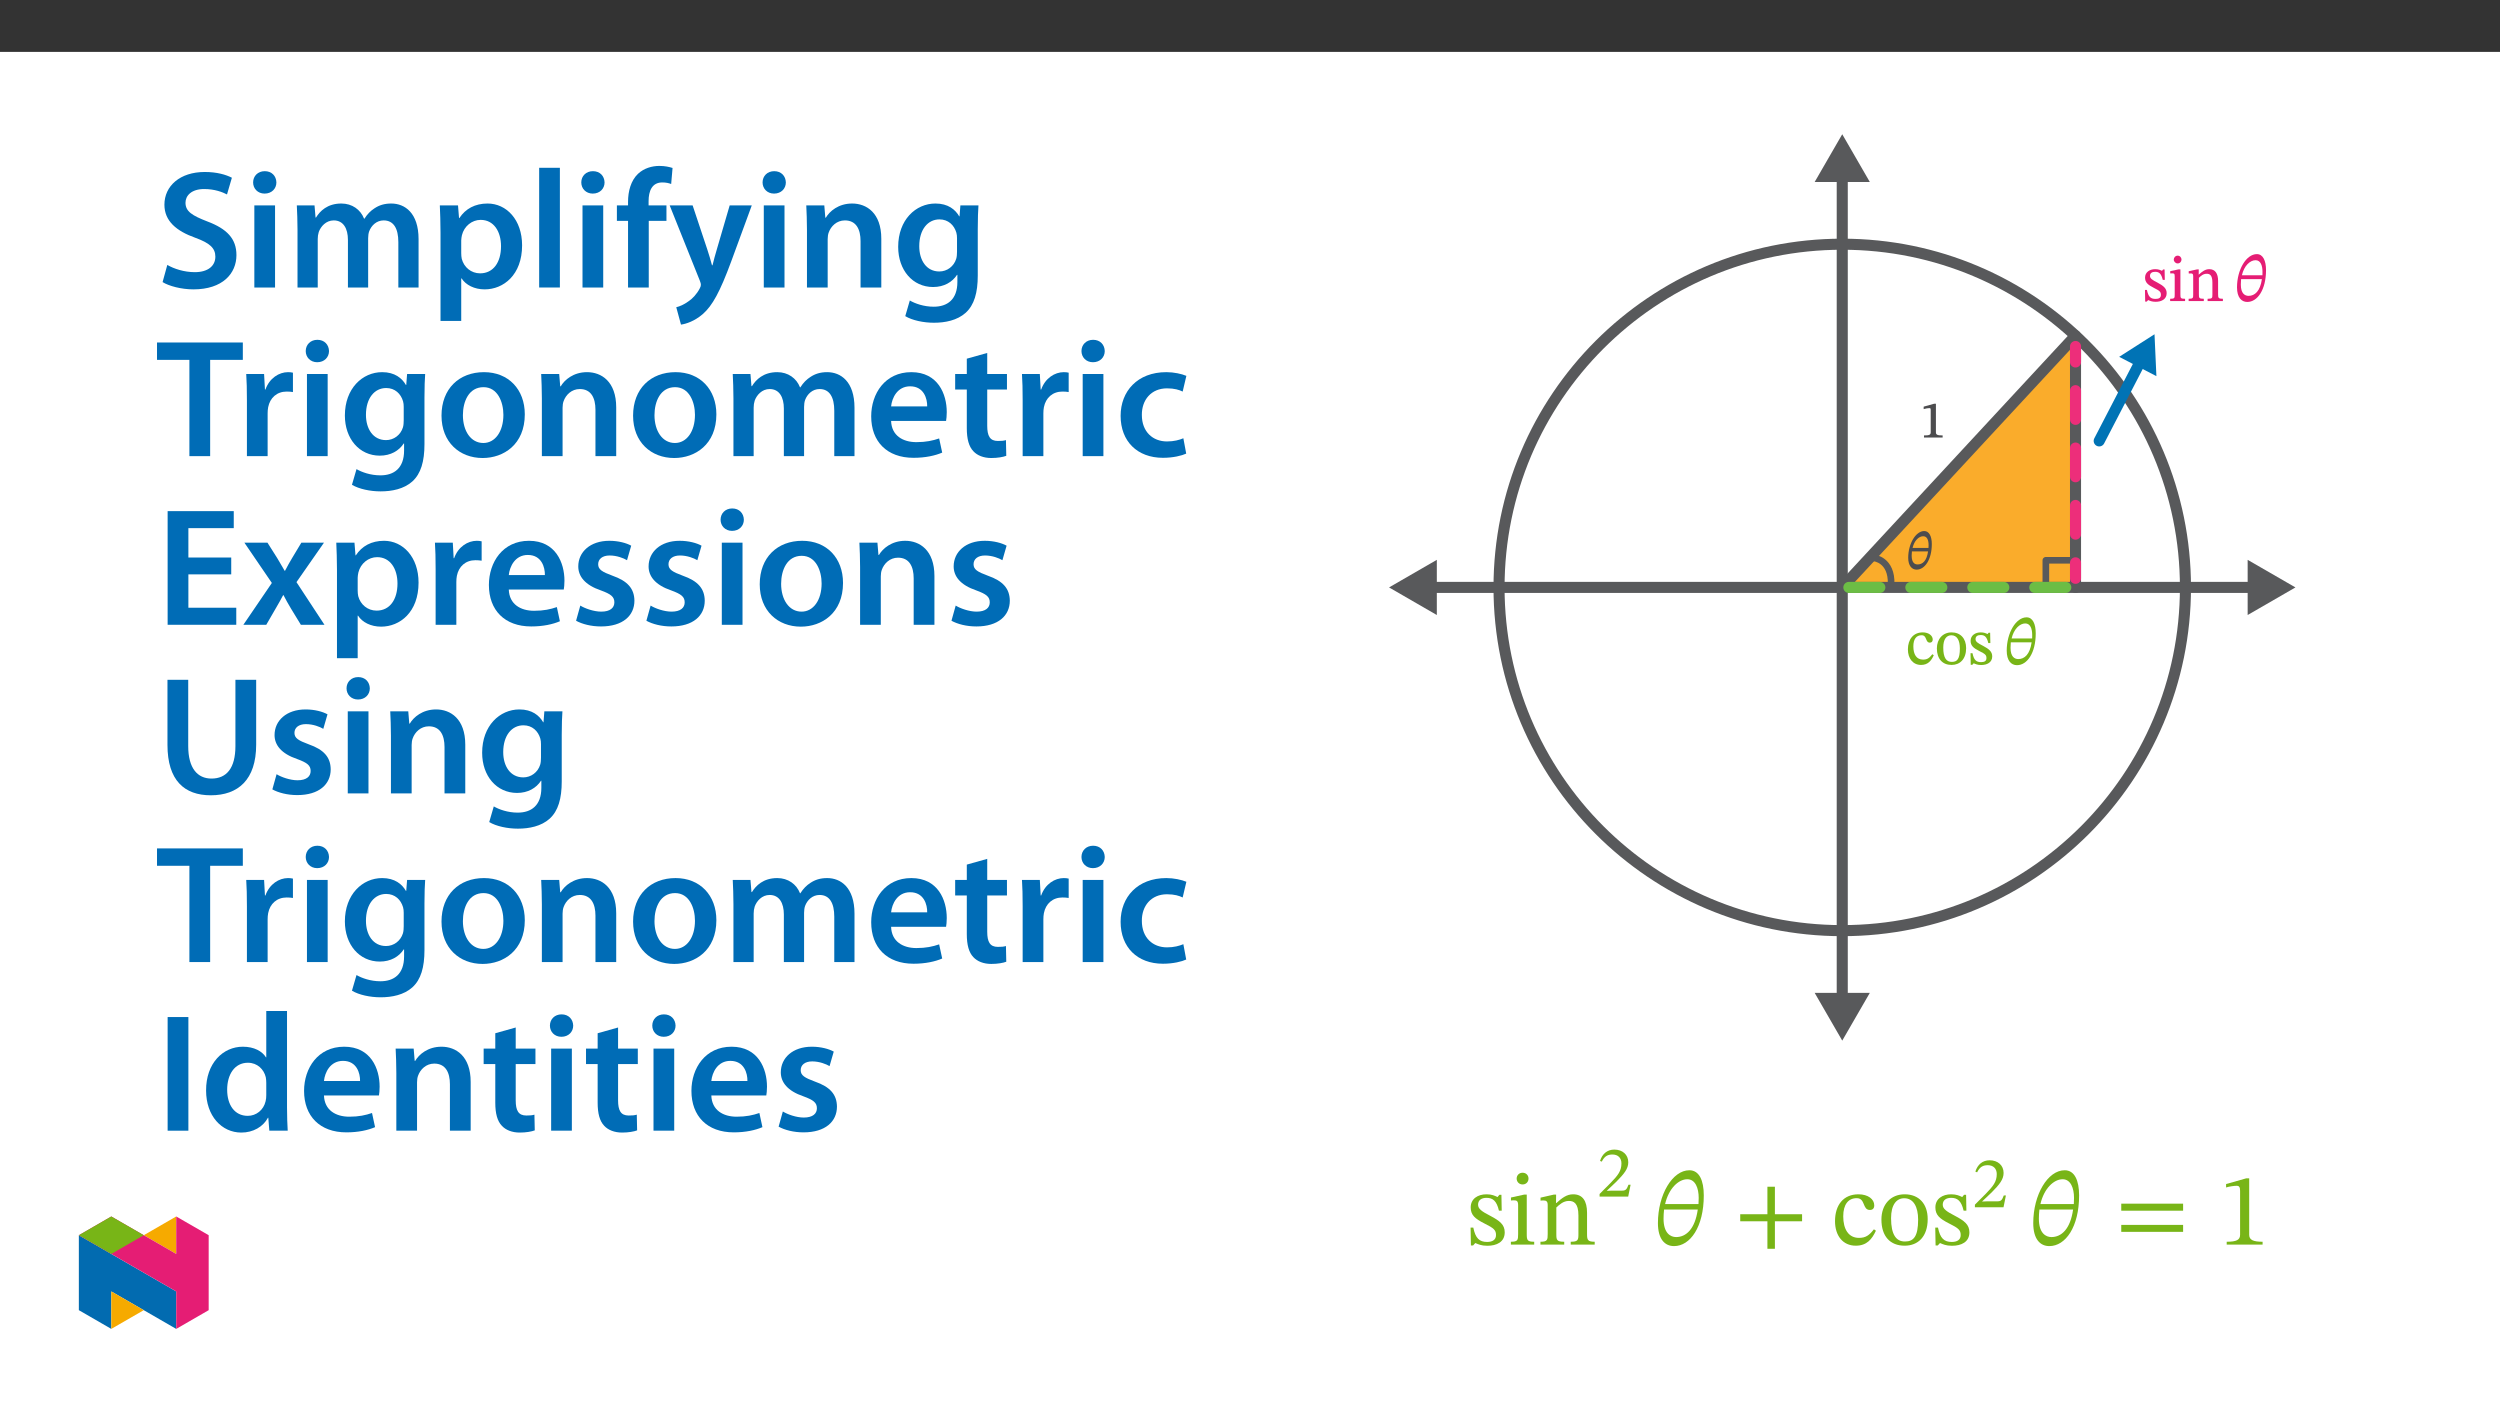 ﻿<?xml version="1.0" encoding="utf-8"?>
<svg xmlns="http://www.w3.org/2000/svg" xmlns:xlink="http://www.w3.org/1999/xlink" viewBox="0 0 960 540" version="1.1">
  <rect x="0" y="0" width="960" height="540" fill="#333333" stroke="none"/>
  <defs>
    <g>
      <symbol overflow="visible" id="glyph0-0">
        <path style="stroke:none;" d="M 8.016 -4.312 L 8.016 -4.703 C 8.016 -7.422 12.031 -9.359 12.031 -13.031 C 12.031 -15.609 9.812 -16.844 7.375 -16.844 C 4.859 -16.844 3.062 -15.312 3.062 -13.297 C 3.062 -12.125 3.609 -11.484 4.406 -11.484 C 5 -11.484 5.578 -11.875 5.578 -12.656 C 5.578 -13.594 5.062 -13.625 5.062 -14.453 C 5.062 -15.219 5.672 -15.719 7.141 -15.719 C 8.734 -15.719 9.656 -14.922 9.656 -12.953 C 9.656 -9.109 6.906 -8.188 6.906 -4.953 L 6.906 -4.234 L 8.016 -4.234 Z M 8.969 -1.266 C 8.969 -2.047 8.391 -2.844 7.516 -2.844 C 6.594 -2.844 5.984 -2.062 5.984 -1.266 C 5.984 -0.453 6.531 0.203 7.5 0.203 C 8.391 0.203 8.969 -0.469 8.969 -1.266 Z M 14.875 4.141 L 14.875 -19.719 L 0.172 -19.719 L 0.172 4.203 L 14.875 4.203 Z M 13.531 2.719 L 1.562 2.719 L 1.562 -18.281 L 13.453 -18.281 L 13.453 2.719 Z M 13.531 2.719 " />
      </symbol>
      <symbol overflow="visible" id="glyph0-1">
        <path style="stroke:none;" d="M 0.891 -4.156 L 0.969 0.203 L 1.562 0.203 L 2.094 -0.375 L 2.141 -0.375 C 2.797 -0.094 3.531 0.281 4.984 0.281 C 7.219 0.281 9.219 -0.703 9.219 -3.031 C 9.219 -4.875 7.969 -5.875 5.703 -7.078 C 3.609 -8.141 2.812 -8.688 2.812 -9.656 C 2.812 -10.781 3.641 -11.234 4.781 -11.234 C 6.297 -11.234 7.141 -10.578 7.719 -8.141 L 8.5 -8.141 L 8.422 -12.125 L 7.844 -12.125 L 7.422 -11.609 C 6.797 -11.906 6.047 -12.25 4.812 -12.25 C 2.672 -12.25 0.922 -11.062 0.922 -9.016 C 0.922 -7.172 1.969 -6.25 4.234 -5.109 L 4.281 -5.078 C 6.594 -3.938 7 -3.531 7 -2.359 C 7 -1.203 6.172 -0.828 4.938 -0.828 C 3.094 -0.828 2.188 -1.594 1.641 -4.266 L 0.891 -4.266 Z M 0.891 -4.156 " />
      </symbol>
      <symbol overflow="visible" id="glyph0-2">
        <path style="stroke:none;" d="M 3.609 -17.438 C 2.734 -17.438 2.109 -16.688 2.109 -15.938 C 2.109 -15.172 2.766 -14.453 3.609 -14.453 C 4.484 -14.453 5.078 -15.172 5.078 -15.938 C 5.078 -16.688 4.484 -17.438 3.609 -17.438 Z M 6.406 -0.875 C 4.734 -0.875 4.656 -1.141 4.656 -2.594 L 4.656 -12.172 L 3.953 -12.172 L 0.75 -11.484 L 0.75 -10.656 L 0.844 -10.609 C 0.844 -10.609 1.094 -10.641 1.438 -10.641 C 2.172 -10.641 2.469 -10.609 2.469 -9.531 L 2.469 -2.594 C 2.469 -1.172 2.469 -0.875 0.719 -0.875 L 0.719 0 L 6.453 0 L 6.453 -0.875 Z M 6.406 -0.875 " />
      </symbol>
      <symbol overflow="visible" id="glyph0-3">
        <path style="stroke:none;" d="M 12.031 -7.719 C 12.031 -10.578 10.906 -12.25 8.641 -12.25 C 7.078 -12.25 5.922 -11.328 4.609 -10.156 L 4.578 -10.156 L 4.609 -12.172 L 3.984 -12.172 L 0.75 -11.453 L 0.75 -10.641 L 0.844 -10.578 C 0.844 -10.578 1.078 -10.609 1.5 -10.609 C 2.172 -10.609 2.469 -10.484 2.469 -9.594 L 2.469 -2.594 C 2.469 -1.203 2.469 -0.875 0.719 -0.875 L 0.719 0 L 6.547 0 L 6.547 -0.875 C 4.703 -0.875 4.656 -1.203 4.656 -2.594 L 4.656 -8.938 C 5.375 -9.609 6.281 -10.484 7.625 -10.484 C 8.734 -10.484 9.844 -10.094 9.844 -7.094 L 9.844 -2.594 C 9.844 -1.203 9.844 -0.875 8 -0.875 L 8 0 L 13.875 0 L 13.875 -0.875 C 12.156 -0.875 12.031 -1.203 12.031 -2.594 Z M 12.031 -7.719 " />
      </symbol>
      <symbol overflow="visible" id="glyph0-4">
        <path style="stroke:none;" d="M 10.109 -3.828 C 8.984 -2.391 8.188 -1.797 6.578 -1.797 C 4.016 -1.797 2.844 -3.828 2.844 -6.875 C 2.844 -9.734 4.016 -11.156 6.031 -11.156 C 8.172 -11.156 7.344 -8.312 9.188 -8.312 C 9.891 -8.312 10.281 -8.797 10.281 -9.516 C 10.281 -10.953 8.797 -12.25 6.453 -12.25 C 2.859 -12.25 0.75 -9.609 0.75 -5.703 C 0.75 -2.234 2.688 0.25 5.797 0.25 C 8.469 0.25 9.734 -1.391 10.688 -3.469 L 10.141 -3.859 Z M 10.109 -3.828 " />
      </symbol>
      <symbol overflow="visible" id="glyph0-5">
        <path style="stroke:none;" d="M 6.422 -12.25 C 3.062 -12.25 0.766 -9.719 0.766 -6.109 C 0.766 -2.062 2.938 0.25 6.422 0.25 C 9.656 0.25 12 -2.016 12 -6.203 C 12 -9.891 9.844 -12.25 6.422 -12.25 Z M 6.328 -11.141 C 8.547 -11.141 9.594 -9.141 9.594 -6.078 C 9.594 -2.016 8.562 -0.922 6.531 -0.922 C 4.391 -0.891 3.219 -2.469 3.219 -6.422 C 3.219 -9.609 4.438 -11.141 6.328 -11.141 Z M 6.328 -11.141 " />
      </symbol>
      <symbol overflow="visible" id="glyph1-0">
        <path style="stroke:none;" d="M 8.016 -4.312 L 8.016 -4.703 C 8.016 -7.422 12.031 -9.359 12.031 -13.031 C 12.031 -15.609 9.812 -16.844 7.375 -16.844 C 4.859 -16.844 3.062 -15.312 3.062 -13.297 C 3.062 -12.125 3.609 -11.484 4.406 -11.484 C 5 -11.484 5.578 -11.875 5.578 -12.656 C 5.578 -13.594 5.062 -13.625 5.062 -14.453 C 5.062 -15.219 5.672 -15.719 7.141 -15.719 C 8.734 -15.719 9.656 -14.922 9.656 -12.953 C 9.656 -9.109 6.906 -8.188 6.906 -4.953 L 6.906 -4.234 L 8.016 -4.234 Z M 8.969 -1.266 C 8.969 -2.047 8.391 -2.844 7.516 -2.844 C 6.594 -2.844 5.984 -2.062 5.984 -1.266 C 5.984 -0.453 6.531 0.203 7.5 0.203 C 8.391 0.203 8.969 -0.469 8.969 -1.266 Z M 14.875 4.141 L 14.875 -19.719 L 0.172 -19.719 L 0.172 4.203 L 14.875 4.203 Z M 13.531 2.719 L 1.562 2.719 L 1.562 -18.281 L 13.453 -18.281 L 13.453 2.719 Z M 13.531 2.719 " />
      </symbol>
      <symbol overflow="visible" id="glyph1-1">
        <path style="stroke:none;" d="M 11.938 -11.875 C 11.938 -15.484 10.781 -18.031 8.422 -18.031 C 4.359 -18.031 0.797 -12.078 0.797 -5.25 C 0.797 -1.391 2.516 0.344 4.734 0.344 C 8.625 0.344 11.938 -4.312 11.938 -11.875 Z M 5.234 -2 C 3.906 -2 2.266 -2.797 2.266 -6.297 C 2.266 -6.953 2.312 -7.875 2.359 -8.422 L 10.359 -8.422 C 9.688 -3.781 7.625 -2 5.234 -2 Z M 7.922 -15.688 C 9.859 -15.688 10.578 -13.625 10.578 -11.281 C 10.578 -10.828 10.562 -10.281 10.562 -9.906 L 2.672 -9.906 C 3.516 -13.547 5.797 -15.688 7.922 -15.688 Z M 7.922 -15.688 " />
      </symbol>
      <symbol overflow="visible" id="glyph2-0">
        <path style="stroke:none;" d="M 6.5 -3.5 L 6.5 -3.828 C 6.5 -6 9.703 -7.547 9.703 -10.484 C 9.703 -12.547 7.844 -13.594 5.891 -13.594 C 3.891 -13.594 2.375 -12.312 2.375 -10.703 C 2.375 -9.766 2.891 -9.188 3.531 -9.188 C 4 -9.188 4.547 -9.562 4.547 -10.188 C 4.547 -10.938 4.125 -10.953 4.125 -11.609 C 4.125 -12.234 4.547 -12.578 5.719 -12.578 C 7 -12.578 7.656 -12 7.656 -10.422 C 7.656 -7.344 5.438 -6.609 5.438 -4.031 L 5.438 -3.391 L 6.5 -3.391 Z M 7.25 -1.078 C 7.25 -1.688 6.719 -2.391 6.016 -2.391 C 5.281 -2.391 4.703 -1.719 4.703 -1.078 C 4.703 -0.422 5.219 0.156 6 0.156 C 6.719 0.156 7.25 -0.438 7.25 -1.078 Z M 11.969 3.25 L 11.969 -15.891 L 0.062 -15.891 L 0.062 3.359 L 11.969 3.359 Z M 10.812 2.047 L 1.328 2.047 L 1.328 -14.625 L 10.672 -14.625 L 10.672 2.047 Z M 10.812 2.047 " />
      </symbol>
      <symbol overflow="visible" id="glyph2-1">
        <path style="stroke:none;" d="M 9.625 -9.562 C 9.625 -12.453 8.625 -14.547 6.734 -14.547 C 3.484 -14.547 0.562 -9.719 0.562 -4.266 C 0.562 -1.172 2.016 0.281 3.781 0.281 C 6.891 0.281 9.625 -3.5 9.625 -9.562 Z M 4.188 -1.719 C 3.125 -1.719 1.891 -2.297 1.891 -5.094 C 1.891 -5.625 1.938 -6.359 1.984 -6.734 L 8.188 -6.734 C 7.672 -3.094 6.094 -1.719 4.188 -1.719 Z M 6.328 -12.547 C 7.891 -12.547 8.391 -10.953 8.391 -9.078 C 8.391 -8.719 8.359 -8.281 8.344 -8.047 L 2.234 -8.047 C 2.891 -10.891 4.641 -12.547 6.328 -12.547 Z M 6.328 -12.547 " />
      </symbol>
      <symbol overflow="visible" id="glyph2-2">
        <path style="stroke:none;" d="M 8.609 -0.125 L 8.609 -0.812 C 6.656 -0.812 6.031 -1.031 6.031 -2.016 L 6.031 -12.984 L 5.344 -12.984 L 1.328 -11.859 L 1.328 -10.922 C 2.094 -11.172 3.109 -11.297 3.5 -11.297 C 4 -11.297 4.031 -11.141 4.031 -10.438 L 4.031 -2.016 C 4.031 -1.016 3.469 -0.812 1.453 -0.812 L 1.453 0 L 8.609 0 Z M 8.609 -0.125 " />
      </symbol>
      <symbol overflow="visible" id="glyph3-0">
        <path style="stroke:none;" d="M 12.75 -6.781 L 12.75 -7.406 C 12.75 -11.75 19.172 -14.859 19.172 -20.719 C 19.172 -24.859 15.703 -26.656 11.797 -26.656 C 7.766 -26.656 5.016 -24.391 5.016 -21.156 C 5.016 -19.281 5.781 -18.375 7.047 -18.375 C 8.016 -18.375 8.844 -18.891 8.844 -20.125 C 8.844 -21.641 8.016 -21.672 8.016 -22.984 C 8.016 -24.219 9.078 -25.141 11.438 -25.141 C 13.984 -25.141 15.578 -23.75 15.578 -20.594 C 15.578 -14.469 11.156 -12.984 11.156 -7.812 L 11.156 -6.781 Z M 14.266 -1.906 C 14.266 -3.141 13.422 -4.266 12.031 -4.266 C 10.562 -4.266 9.688 -3.188 9.688 -1.906 C 9.688 -0.594 10.438 0.312 12 0.312 C 13.422 0.312 14.266 -0.641 14.266 -1.906 Z M 23.703 6.734 L 23.703 -31.281 L 0.406 -31.281 L 0.406 6.734 Z M 21.641 4.625 L 2.438 4.625 L 2.438 -29.25 L 21.641 -29.25 Z M 21.641 4.625 " />
      </symbol>
      <symbol overflow="visible" id="glyph3-1">
        <path style="stroke:none;" d="M 1.547 -6.531 L 1.672 0.312 L 2.516 0.312 L 3.344 -0.594 L 3.422 -0.594 C 4.469 -0.156 5.656 0.438 7.969 0.438 C 11.562 0.438 14.656 -1 14.656 -4.734 C 14.656 -7.688 12.703 -9.172 9.078 -11.078 C 5.734 -12.797 4.422 -13.781 4.422 -15.344 C 4.422 -17.141 5.812 -17.969 7.656 -17.969 C 10.078 -17.969 11.562 -16.812 12.438 -13.031 L 13.5 -13.031 L 13.391 -19.125 L 12.594 -19.125 L 11.906 -18.281 L 11.875 -18.281 C 10.875 -18.766 9.688 -19.328 7.688 -19.328 C 4.266 -19.328 1.594 -17.578 1.594 -14.297 C 1.594 -11.359 3.234 -9.969 6.859 -8.125 C 10.562 -6.297 11.312 -5.531 11.312 -3.672 C 11.312 -1.797 9.875 -1.031 7.891 -1.031 C 4.938 -1.031 3.422 -2.438 2.594 -6.531 Z M 1.547 -6.531 " />
      </symbol>
      <symbol overflow="visible" id="glyph3-2">
        <path style="stroke:none;" d="M 5.781 -27.609 C 4.391 -27.609 3.5 -26.578 3.5 -25.375 C 3.5 -24.141 4.422 -23.109 5.781 -23.109 C 7.172 -23.109 8.047 -24.141 8.047 -25.375 C 8.047 -26.578 7.172 -27.609 5.781 -27.609 Z M 10.234 -1.109 C 7.578 -1.109 7.375 -1.719 7.375 -4.031 L 7.375 -19.203 L 6.328 -19.203 L 1.312 -18.094 L 1.312 -16.938 C 1.312 -16.938 1.75 -17.016 2.312 -17.016 C 3.469 -17.016 4.062 -16.859 4.062 -15.141 L 4.062 -4.031 C 4.062 -1.75 3.938 -1.109 1.281 -1.109 L 1.281 0 L 10.234 0 Z M 10.234 -1.109 " />
      </symbol>
      <symbol overflow="visible" id="glyph3-3">
        <path style="stroke:none;" d="M 19.172 -12.234 C 19.172 -16.812 17.453 -19.328 13.828 -19.328 C 11.312 -19.328 9.562 -17.891 7.406 -15.984 L 7.25 -15.984 L 7.297 -19.203 L 6.375 -19.203 L 1.312 -18.047 L 1.312 -16.891 C 1.312 -16.891 1.719 -16.969 2.391 -16.969 C 3.469 -16.969 4.062 -16.656 4.062 -15.219 L 4.062 -4.031 C 4.062 -1.797 3.938 -1.109 1.281 -1.109 L 1.281 0 L 10.406 0 L 10.406 -1.109 C 7.531 -1.109 7.375 -1.797 7.375 -4.031 L 7.375 -14.266 C 8.562 -15.344 10.047 -16.781 12.188 -16.781 C 13.984 -16.781 15.859 -16.016 15.859 -11.234 L 15.859 -4.031 C 15.859 -1.797 15.734 -1.109 12.906 -1.109 L 12.906 0 L 22.109 0 L 22.109 -1.109 C 19.438 -1.109 19.172 -1.797 19.172 -4.031 Z M 19.172 -12.234 " />
      </symbol>
      <symbol overflow="visible" id="glyph3-4">
        <path style="stroke:none;" d="M 16.25 -5.891 C 14.469 -3.594 13.109 -2.594 10.516 -2.594 C 6.422 -2.594 4.469 -6.016 4.469 -10.875 C 4.469 -15.453 6.422 -17.844 9.641 -17.844 C 13.062 -17.844 11.75 -13.312 14.703 -13.312 C 15.812 -13.312 16.375 -13.953 16.375 -15.094 C 16.375 -17.406 14.062 -19.328 10.312 -19.328 C 4.578 -19.328 1.312 -15.266 1.312 -9 C 1.312 -3.469 4.297 0.406 9.281 0.406 C 13.547 0.406 15.5 -2.109 17.016 -5.344 Z M 16.25 -5.891 " />
      </symbol>
      <symbol overflow="visible" id="glyph3-5">
        <path style="stroke:none;" d="M 10.281 -19.328 C 4.906 -19.328 1.359 -15.422 1.359 -9.641 C 1.359 -3.188 4.703 0.406 10.281 0.406 C 15.453 0.406 19.125 -3.109 19.125 -9.797 C 19.125 -15.703 15.734 -19.328 10.281 -19.328 Z M 10.125 -17.812 C 13.672 -17.812 15.453 -14.5 15.453 -9.609 C 15.453 -3.109 13.703 -1.203 10.438 -1.203 C 7.016 -1.156 5.062 -3.828 5.062 -10.156 C 5.062 -15.266 7.094 -17.812 10.125 -17.812 Z M 10.125 -17.812 " />
      </symbol>
      <symbol overflow="visible" id="glyph4-0">
        <path style="stroke:none;" d="M 8.922 -4.766 L 8.922 -5.219 C 8.922 -8.25 13.422 -10.438 13.422 -14.531 C 13.422 -17.438 10.984 -18.75 8.25 -18.75 C 5.438 -18.75 3.484 -17.094 3.484 -14.844 C 3.484 -13.531 4.047 -12.859 4.938 -12.859 C 5.609 -12.859 6.188 -13.25 6.188 -14.109 C 6.188 -15.172 5.609 -15.203 5.609 -16.125 C 5.609 -16.984 6.359 -17.594 8 -17.594 C 9.797 -17.594 10.875 -16.656 10.875 -14.453 C 10.875 -10.156 7.781 -9.125 7.781 -5.5 L 7.781 -4.734 L 8.922 -4.734 Z M 9.984 -1.359 C 9.984 -2.234 9.406 -3.062 8.422 -3.062 C 7.391 -3.062 6.75 -2.266 6.75 -1.359 C 6.75 -0.453 7.312 0.219 8.391 0.219 C 9.406 0.219 9.984 -0.469 9.984 -1.359 Z M 16.594 4.688 L 16.594 -21.984 L 0.25 -21.984 L 0.25 4.719 L 16.594 4.719 Z M 15.141 3.156 L 1.703 3.156 L 1.703 -20.469 L 15.109 -20.469 L 15.109 3.156 Z M 15.141 3.156 " />
      </symbol>
      <symbol overflow="visible" id="glyph4-1">
        <path style="stroke:none;" d="M 12.938 -4.547 L 12.125 -4.547 C 11.469 -2.812 11.125 -2.281 9.656 -2.281 L 5.766 -2.281 L 3.828 -2.203 L 3.828 -2.266 L 7.5 -5.75 C 10.453 -8.734 12.047 -10.688 12.047 -13.172 C 12.047 -16.094 9.844 -18.047 6.688 -18.047 C 3.984 -18.047 2.062 -16.422 1.203 -13.688 L 1.875 -13.422 C 2.922 -15.531 4.156 -16.156 5.969 -16.156 C 8.109 -16.156 9.422 -14.844 9.422 -12.75 C 9.422 -9.812 8.031 -8.094 5.266 -5.25 L 1.031 -1 L 1.031 0 L 12.016 0 Z M 12.938 -4.547 " />
      </symbol>
      <symbol overflow="visible" id="glyph5-0">
        <path style="stroke:none;" d="M 12.75 -6.781 L 12.75 -7.406 C 12.75 -11.75 19.172 -14.859 19.172 -20.719 C 19.172 -24.859 15.703 -26.656 11.797 -26.656 C 7.766 -26.656 5.016 -24.391 5.016 -21.156 C 5.016 -19.281 5.781 -18.375 7.047 -18.375 C 8.016 -18.375 8.844 -18.891 8.844 -20.125 C 8.844 -21.641 8.016 -21.672 8.016 -22.984 C 8.016 -24.219 9.078 -25.141 11.438 -25.141 C 13.984 -25.141 15.578 -23.75 15.578 -20.594 C 15.578 -14.469 11.156 -12.984 11.156 -7.812 L 11.156 -6.781 Z M 14.266 -1.906 C 14.266 -3.141 13.422 -4.266 12.031 -4.266 C 10.562 -4.266 9.688 -3.188 9.688 -1.906 C 9.688 -0.594 10.438 0.312 12 0.312 C 13.422 0.312 14.266 -0.641 14.266 -1.906 Z M 23.703 6.734 L 23.703 -31.281 L 0.406 -31.281 L 0.406 6.734 Z M 21.641 4.625 L 2.438 4.625 L 2.438 -29.25 L 21.641 -29.25 Z M 21.641 4.625 " />
      </symbol>
      <symbol overflow="visible" id="glyph5-1">
        <path style="stroke:none;" d="M 19 -18.891 C 19 -24.656 17.25 -28.562 13.469 -28.562 C 6.969 -28.562 1.391 -19.203 1.391 -8.281 C 1.391 -2.109 4.031 0.562 7.578 0.562 C 13.781 0.562 19 -6.781 19 -18.891 Z M 8.375 -2.906 C 6.25 -2.906 3.547 -4.344 3.547 -9.969 C 3.547 -11 3.625 -12.469 3.75 -13.469 L 16.688 -13.469 C 15.625 -5.938 12.188 -2.906 8.375 -2.906 Z M 12.672 -25.109 C 15.781 -25.109 17.047 -21.672 17.047 -17.938 C 17.047 -17.219 17.016 -16.344 16.969 -15.578 L 4.141 -15.578 C 5.531 -21.562 9.281 -25.109 12.672 -25.109 Z M 12.672 -25.109 " />
      </symbol>
      <symbol overflow="visible" id="glyph5-2">
        <path style="stroke:none;" d="M 26.219 -8.969 L 26.219 -11.672 L 15.781 -11.672 L 15.781 -22.234 L 12.906 -22.234 L 12.906 -11.672 L 2.469 -11.672 L 2.469 -8.969 L 12.906 -8.969 L 12.906 1.594 L 15.781 1.594 L 15.781 -8.969 Z M 26.219 -8.969 " />
      </symbol>
      <symbol overflow="visible" id="glyph5-3">
        <path style="stroke:none;" d="M 26.219 -13.031 L 26.219 -15.734 L 2.469 -15.734 L 2.469 -13.031 Z M 26.219 -4.906 L 26.219 -7.578 L 2.469 -7.578 L 2.469 -4.906 Z M 26.219 -4.906 " />
      </symbol>
      <symbol overflow="visible" id="glyph5-4">
        <path style="stroke:none;" d="M 16.969 0 L 16.969 -1.109 C 13.312 -1.109 11.828 -1.828 11.828 -3.781 L 11.828 -25.453 L 10.672 -25.453 L 2.953 -23.266 L 2.953 -21.953 C 4.188 -22.359 6.219 -22.594 7.016 -22.594 C 8.016 -22.594 8.328 -22.031 8.328 -20.641 L 8.328 -3.781 C 8.328 -1.797 6.938 -1.109 3.188 -1.109 L 3.188 0 Z M 16.969 0 " />
      </symbol>
      <symbol overflow="visible" id="glyph6-0">
        <path style="stroke:none;" d="M 0 0 L 32.375 0 L 32.375 -45.328 L 0 -45.328 Z M 16.188 -25.578 L 5.188 -42.094 L 27.188 -42.094 Z M 18.125 -22.656 L 29.141 -39.172 L 29.141 -6.156 Z M 5.188 -3.234 L 16.188 -19.75 L 27.188 -3.234 Z M 3.234 -39.172 L 14.25 -22.656 L 3.234 -6.156 Z M 3.234 -39.172 " />
      </symbol>
      <symbol overflow="visible" id="glyph6-1">
        <path style="stroke:none;" d="M 2.656 -2.078 C 5.047 -0.578 9.844 0.719 14.5 0.719 C 25.703 0.719 31.016 -5.375 31.016 -12.438 C 31.016 -18.719 27.391 -22.531 19.812 -25.375 C 13.984 -27.641 11.453 -29.203 11.453 -32.562 C 11.453 -35.156 13.594 -37.812 18.641 -37.812 C 22.734 -37.812 25.766 -36.578 27.391 -35.734 L 29.266 -42.156 C 27 -43.312 23.562 -44.359 18.844 -44.359 C 9.328 -44.359 3.359 -38.984 3.359 -31.797 C 3.359 -25.516 7.969 -21.688 15.219 -19.094 C 20.719 -17.094 22.922 -15.156 22.922 -11.844 C 22.922 -8.281 20.078 -5.891 15.016 -5.891 C 10.938 -5.891 7 -7.188 4.469 -8.672 Z M 2.656 -2.078 " />
      </symbol>
      <symbol overflow="visible" id="glyph6-2">
        <path style="stroke:none;" d="M 12.234 0 L 12.234 -31.531 L 4.281 -31.531 L 4.281 0 Z M 8.281 -44.672 C 5.641 -44.672 3.812 -42.797 3.812 -40.344 C 3.812 -38.016 5.562 -36.062 8.219 -36.062 C 11 -36.062 12.75 -38.016 12.75 -40.344 C 12.688 -42.797 11 -44.672 8.281 -44.672 Z M 8.281 -44.672 " />
      </symbol>
      <symbol overflow="visible" id="glyph6-3">
        <path style="stroke:none;" d="M 4.281 0 L 12.047 0 L 12.047 -18.641 C 12.047 -19.547 12.172 -20.469 12.438 -21.297 C 13.203 -23.438 15.219 -25.766 18.188 -25.766 C 21.891 -25.766 23.641 -22.656 23.641 -18.266 L 23.641 0 L 31.406 0 L 31.406 -18.906 C 31.406 -19.812 31.531 -20.844 31.797 -21.562 C 32.641 -23.828 34.641 -25.766 37.359 -25.766 C 41.188 -25.766 43 -22.656 43 -17.422 L 43 0 L 50.766 0 L 50.766 -18.578 C 50.766 -28.688 45.453 -32.25 40.281 -32.25 C 37.625 -32.25 35.609 -31.594 33.797 -30.375 C 32.375 -29.469 31.078 -28.172 29.984 -26.422 L 29.844 -26.422 C 28.484 -29.922 25.25 -32.25 21.109 -32.25 C 15.734 -32.25 12.891 -29.328 11.391 -26.875 L 11.203 -26.875 L 10.812 -31.531 L 4.016 -31.531 C 4.141 -28.812 4.281 -25.766 4.281 -22.141 Z M 4.281 0 " />
      </symbol>
      <symbol overflow="visible" id="glyph6-4">
        <path style="stroke:none;" d="M 4.281 12.828 L 12.234 12.828 L 12.234 -3.5 L 12.375 -3.5 C 13.984 -0.969 17.281 0.719 21.234 0.719 C 28.422 0.719 35.609 -4.797 35.609 -16.188 C 35.609 -26.031 29.594 -32.25 22.344 -32.25 C 17.547 -32.25 13.859 -30.234 11.531 -26.672 L 11.391 -26.672 L 11 -31.531 L 4.016 -31.531 C 4.141 -28.562 4.281 -25.188 4.281 -21.047 Z M 12.234 -18.062 C 12.234 -18.719 12.375 -19.422 12.5 -20.078 C 13.344 -23.562 16.375 -25.969 19.688 -25.969 C 24.797 -25.969 27.516 -21.438 27.516 -15.859 C 27.516 -9.641 24.547 -5.438 19.484 -5.438 C 16.062 -5.438 13.281 -7.766 12.438 -11 C 12.297 -11.719 12.234 -12.438 12.234 -13.203 Z M 12.234 -18.062 " />
      </symbol>
      <symbol overflow="visible" id="glyph6-5">
        <path style="stroke:none;" d="M 4.281 0 L 12.234 0 L 12.234 -45.969 L 4.281 -45.969 Z M 4.281 0 " />
      </symbol>
      <symbol overflow="visible" id="glyph6-6">
        <path style="stroke:none;" d="M 13.141 0 L 13.141 -25.578 L 19.938 -25.578 L 19.938 -31.531 L 13.078 -31.531 L 13.078 -33.156 C 13.078 -37.031 14.375 -40.344 18.328 -40.344 C 19.812 -40.344 20.844 -40.078 21.75 -39.75 L 22.281 -45.906 C 21.047 -46.297 19.359 -46.688 17.219 -46.688 C 14.438 -46.688 11.328 -45.844 9 -43.641 C 6.281 -41.047 5.188 -36.969 5.188 -32.891 L 5.188 -31.531 L 0.906 -31.531 L 0.906 -25.578 L 5.188 -25.578 L 5.188 0 Z M 13.141 0 " />
      </symbol>
      <symbol overflow="visible" id="glyph6-7">
        <path style="stroke:none;" d="M 0.516 -31.531 L 12.109 -2.594 C 12.438 -1.812 12.5 -1.359 12.5 -1.031 C 12.5 -0.641 12.375 -0.188 12.047 0.391 C 10.938 2.531 9.188 4.406 7.641 5.375 C 6.016 6.547 4.406 7.25 3.047 7.578 L 4.859 14.25 C 6.797 13.984 10.031 12.953 13.203 10.234 C 16.906 7 19.812 1.75 24.156 -10.031 L 32.047 -31.531 L 23.562 -31.531 L 18.641 -14.703 C 18 -12.688 17.422 -10.297 16.969 -8.547 L 16.766 -8.547 C 16.312 -10.297 15.609 -12.688 14.953 -14.641 L 9.328 -31.531 Z M 0.516 -31.531 " />
      </symbol>
      <symbol overflow="visible" id="glyph6-8">
        <path style="stroke:none;" d="M 4.281 0 L 12.234 0 L 12.234 -18.578 C 12.234 -19.484 12.375 -20.469 12.625 -21.109 C 13.469 -23.5 15.672 -25.766 18.844 -25.766 C 23.188 -25.766 24.859 -22.344 24.859 -17.812 L 24.859 0 L 32.828 0 L 32.828 -18.719 C 32.828 -28.688 27.125 -32.25 21.625 -32.25 C 16.375 -32.25 12.953 -29.266 11.531 -26.812 L 11.328 -26.812 L 10.938 -31.531 L 4.016 -31.531 C 4.141 -28.812 4.281 -25.766 4.281 -22.141 Z M 4.281 0 " />
      </symbol>
      <symbol overflow="visible" id="glyph6-9">
        <path style="stroke:none;" d="M 32.828 -22.469 C 32.828 -26.812 32.953 -29.391 33.094 -31.531 L 26.156 -31.531 L 25.828 -27.328 L 25.703 -27.328 C 24.219 -29.922 21.438 -32.25 16.578 -32.25 C 9 -32.25 2.266 -25.969 2.266 -15.609 C 2.266 -6.672 7.828 -0.188 15.672 -0.188 C 19.875 -0.188 23.047 -2.078 24.859 -4.859 L 25 -4.859 L 25 -2.141 C 25 4.656 21.109 7.375 15.922 7.375 C 12.109 7.375 8.734 6.156 6.734 4.984 L 4.984 11 C 7.703 12.625 11.984 13.531 16 13.531 C 20.328 13.531 24.922 12.625 28.172 9.719 C 31.469 6.734 32.828 2 32.828 -4.594 Z M 24.859 -13.797 C 24.859 -12.891 24.797 -11.781 24.547 -11 C 23.641 -8.094 21.047 -6.156 18.062 -6.156 C 13.078 -6.156 10.359 -10.484 10.359 -15.859 C 10.359 -22.281 13.656 -26.156 18.125 -26.156 C 21.5 -26.156 23.766 -23.953 24.609 -21.047 C 24.797 -20.391 24.859 -19.688 24.859 -18.906 Z M 24.859 -13.797 " />
      </symbol>
      <symbol overflow="visible" id="glyph6-10">
        <path style="stroke:none;" d="M 12.953 0 L 20.922 0 L 20.922 -36.969 L 33.469 -36.969 L 33.469 -43.641 L 0.516 -43.641 L 0.516 -36.969 L 12.953 -36.969 Z M 12.953 0 " />
      </symbol>
      <symbol overflow="visible" id="glyph6-11">
        <path style="stroke:none;" d="M 4.281 0 L 12.234 0 L 12.234 -16.375 C 12.234 -17.219 12.297 -18.062 12.438 -18.781 C 13.141 -22.406 15.797 -24.797 19.547 -24.797 C 20.531 -24.797 21.234 -24.734 21.953 -24.609 L 21.953 -32.047 C 21.297 -32.188 20.844 -32.25 20.078 -32.25 C 16.641 -32.25 12.953 -29.984 11.391 -25.578 L 11.203 -25.578 L 10.875 -31.531 L 4.016 -31.531 C 4.203 -28.75 4.281 -25.641 4.281 -21.375 Z M 4.281 0 " />
      </symbol>
      <symbol overflow="visible" id="glyph6-12">
        <path style="stroke:none;" d="M 18.578 -32.25 C 9.062 -32.25 2.266 -25.906 2.266 -15.547 C 2.266 -5.375 9.188 0.719 18.062 0.719 C 26.094 0.719 34.25 -4.469 34.25 -16.062 C 34.25 -25.641 27.969 -32.25 18.578 -32.25 Z M 18.391 -26.484 C 23.828 -26.484 26.031 -20.781 26.031 -15.859 C 26.031 -9.453 22.859 -5.047 18.328 -5.047 C 13.531 -5.047 10.484 -9.641 10.484 -15.734 C 10.484 -20.984 12.75 -26.484 18.391 -26.484 Z M 18.391 -26.484 " />
      </symbol>
      <symbol overflow="visible" id="glyph6-13">
        <path style="stroke:none;" d="M 31.016 -13.531 C 31.141 -14.25 31.281 -15.406 31.281 -16.906 C 31.281 -23.828 27.906 -32.25 17.672 -32.25 C 7.578 -32.25 2.266 -24.016 2.266 -15.281 C 2.266 -5.641 8.281 0.641 18.516 0.641 C 23.047 0.641 26.812 -0.188 29.531 -1.359 L 28.359 -6.797 C 25.906 -5.953 23.312 -5.375 19.625 -5.375 C 14.5 -5.375 10.094 -7.828 9.906 -13.531 Z M 9.906 -19.094 C 10.234 -22.344 12.297 -26.812 17.219 -26.812 C 22.531 -26.812 23.828 -22.016 23.766 -19.094 Z M 9.906 -19.094 " />
      </symbol>
      <symbol overflow="visible" id="glyph6-14">
        <path style="stroke:none;" d="M 5.562 -37.422 L 5.562 -31.531 L 1.094 -31.531 L 1.094 -25.578 L 5.562 -25.578 L 5.562 -10.75 C 5.562 -6.609 6.344 -3.688 8.094 -1.875 C 9.578 -0.266 11.984 0.719 14.953 0.719 C 17.422 0.719 19.547 0.328 20.719 -0.125 L 20.594 -6.156 C 19.688 -5.891 18.906 -5.828 17.484 -5.828 C 14.438 -5.828 13.406 -7.766 13.406 -11.656 L 13.406 -25.578 L 20.984 -25.578 L 20.984 -31.531 L 13.406 -31.531 L 13.406 -39.625 Z M 5.562 -37.422 " />
      </symbol>
      <symbol overflow="visible" id="glyph6-15">
        <path style="stroke:none;" d="M 26.359 -6.859 C 24.797 -6.219 22.797 -5.641 20.078 -5.641 C 14.641 -5.641 10.422 -9.328 10.422 -15.797 C 10.359 -21.562 13.984 -26.031 20.078 -26.031 C 22.922 -26.031 24.797 -25.453 26.094 -24.797 L 27.516 -30.828 C 25.703 -31.594 22.734 -32.25 19.812 -32.25 C 8.734 -32.25 2.266 -24.922 2.266 -15.469 C 2.266 -5.703 8.672 0.641 18.516 0.641 C 22.469 0.641 25.766 -0.188 27.453 -0.969 Z M 26.359 -6.859 " />
      </symbol>
      <symbol overflow="visible" id="glyph6-16">
        <path style="stroke:none;" d="M 29.016 -25.828 L 12.562 -25.828 L 12.562 -37.109 L 29.984 -37.109 L 29.984 -43.641 L 4.594 -43.641 L 4.594 0 L 30.953 0 L 30.953 -6.547 L 12.562 -6.547 L 12.562 -19.359 L 29.016 -19.359 Z M 29.016 -25.828 " />
      </symbol>
      <symbol overflow="visible" id="glyph6-17">
        <path style="stroke:none;" d="M 0.719 -31.531 L 11.266 -16.062 L 0.328 0 L 9.125 0 L 12.75 -6.281 C 13.734 -8.031 14.703 -9.578 15.609 -11.391 L 15.734 -11.391 C 16.641 -9.641 17.547 -7.969 18.578 -6.281 L 22.406 0 L 31.469 0 L 20.719 -16.375 L 31.281 -31.531 L 22.594 -31.531 L 19.094 -25.703 C 18.125 -24.094 17.219 -22.469 16.312 -20.719 L 16.188 -20.719 C 15.281 -22.344 14.375 -23.891 13.344 -25.578 L 9.578 -31.531 Z M 0.719 -31.531 " />
      </symbol>
      <symbol overflow="visible" id="glyph6-18">
        <path style="stroke:none;" d="M 2.328 -1.547 C 4.656 -0.266 8.094 0.641 11.906 0.641 C 20.266 0.641 24.734 -3.5 24.734 -9.266 C 24.672 -13.922 22.078 -16.828 16.312 -18.844 C 12.297 -20.328 10.812 -21.234 10.812 -23.25 C 10.812 -25.188 12.375 -26.609 15.219 -26.609 C 18 -26.609 20.594 -25.578 21.891 -24.797 L 23.5 -30.375 C 21.625 -31.406 18.578 -32.25 15.094 -32.25 C 7.766 -32.25 3.172 -27.969 3.172 -22.406 C 3.172 -18.641 5.703 -15.281 11.844 -13.203 C 15.734 -11.781 17.031 -10.75 17.031 -8.609 C 17.031 -6.547 15.469 -5.047 11.984 -5.047 C 9.125 -5.047 5.703 -6.281 3.953 -7.375 Z M 2.328 -1.547 " />
      </symbol>
      <symbol overflow="visible" id="glyph6-19">
        <path style="stroke:none;" d="M 4.531 -43.641 L 4.531 -18.641 C 4.531 -4.922 11.078 0.719 21.172 0.719 C 31.656 0.719 38.594 -5.25 38.594 -18.719 L 38.594 -43.641 L 30.625 -43.641 L 30.625 -18.188 C 30.625 -9.641 27.188 -5.703 21.438 -5.703 C 16.062 -5.703 12.5 -9.641 12.5 -18.188 L 12.5 -43.641 Z M 4.531 -43.641 " />
      </symbol>
      <symbol overflow="visible" id="glyph6-20">
        <path style="stroke:none;" d="M 4.594 -43.641 L 4.594 0 L 12.562 0 L 12.562 -43.641 Z M 4.594 -43.641 " />
      </symbol>
      <symbol overflow="visible" id="glyph6-21">
        <path style="stroke:none;" d="M 25.375 -45.969 L 25.375 -28.172 L 25.25 -28.172 C 23.828 -30.5 20.719 -32.25 16.375 -32.25 C 8.812 -32.25 2.203 -25.969 2.266 -15.406 C 2.266 -5.703 8.219 0.719 15.797 0.719 C 20.328 0.719 24.156 -1.484 26.031 -4.984 L 26.156 -4.984 L 26.547 0 L 33.609 0 C 33.469 -2.141 33.344 -5.641 33.344 -8.875 L 33.344 -45.969 Z M 25.375 -13.656 C 25.375 -12.828 25.312 -12.047 25.125 -11.328 C 24.344 -7.906 21.5 -5.703 18.266 -5.703 C 13.203 -5.703 10.359 -9.906 10.359 -15.734 C 10.359 -21.562 13.203 -26.094 18.328 -26.094 C 21.953 -26.094 24.469 -23.562 25.188 -20.531 C 25.312 -19.875 25.375 -19.031 25.375 -18.391 Z M 25.375 -13.656 " />
      </symbol>
    </g>
    <clipPath id="clip1">
      <path d="M 696 51.547 L 719 51.547 L 719 70 L 696 70 Z M 696 51.547 " />
    </clipPath>
    <clipPath id="clip2">
      <path d="M 863 214 L 881.449 214 L 881.449 237 L 863 237 Z M 863 214 " />
    </clipPath>
    <clipPath id="clip3">
      <path d="M 533.395 214 L 552 214 L 552 237 L 533.395 237 Z M 533.395 214 " />
    </clipPath>
    <clipPath id="clip4">
      <path d="M 30.277 474 L 68 474 L 68 510.301 L 30.277 510.301 Z M 30.277 474 " />
    </clipPath>
    <clipPath id="clip5">
      <path d="M 42 495 L 56 495 L 56 510.301 L 42 510.301 Z M 42 495 " />
    </clipPath>
    <clipPath id="clip6">
      <path d="M 55 467.125 L 68 467.125 L 68 482 L 55 482 Z M 55 467.125 " />
    </clipPath>
    <clipPath id="clip7">
      <path d="M 30.277 467.125 L 80.133 467.125 L 80.133 510.301 L 30.277 510.301 Z M 30.277 467.125 " />
    </clipPath>
    <clipPath id="clip8">
      <path d="M 30.277 467.125 L 56 467.125 L 56 482 L 30.277 482 Z M 30.277 467.125 " />
    </clipPath>
  </defs>
  <g id="surface1">
    <path style=" stroke:none;fill-rule:nonzero;fill:rgb(100%,100%,100%);fill-opacity:1;" d="M 0 559.926 L 960 559.926 L 960 19.926 L 0 19.926 Z M 0 559.926 " />
    <path style=" stroke:none;fill-rule:nonzero;fill:rgb(98%,67.499%,16.899%);fill-opacity:1;" d="M 735.832 226.582 C 735.832 226.582 708.711 226.168 710.004 222.785 L 765.359 163.055 L 791.703 134.625 C 791.703 134.625 797.613 129.836 797.613 135.125 C 797.613 140.414 802.102 224.562 793.727 225.57 Z M 735.832 226.582 " />
    <path style="fill:none;stroke-width:5;stroke-linecap:round;stroke-linejoin:round;stroke:rgb(34.499%,34.9%,35.699%);stroke-opacity:1;stroke-miterlimit:4;" d="M 0 0.001 C 85.63 0.001 155.051 -69.42 155.051 -155.05 C 155.051 -240.684 85.63 -310.105 0 -310.105 C -85.634 -310.105 -155.05 -240.684 -155.05 -155.05 C -155.05 -69.42 -85.634 0.001 0 0.001 Z M 0 0.001 " transform="matrix(0.85,0,0,-0.85,707.422,93.778)" />
    <path style="fill:none;stroke-width:5;stroke-linecap:round;stroke-linejoin:round;stroke:rgb(34.499%,34.9%,35.699%);stroke-opacity:1;stroke-miterlimit:4;" d="M 0 0.001 L 0 -373.593 " transform="matrix(0.85,0,0,-0.85,707.422,66.794)" />
    <g clip-path="url(#clip1)" clip-rule="nonzero">
      <path style=" stroke:none;fill-rule:nonzero;fill:rgb(34.499%,34.9%,35.699%);fill-opacity:1;" d="M 696.824 69.895 L 707.422 51.547 L 718.016 69.895 Z M 696.824 69.895 " />
    </g>
    <path style=" stroke:none;fill-rule:nonzero;fill:rgb(34.499%,34.9%,35.699%);fill-opacity:1;" d="M 696.824 381.25 L 707.422 399.598 L 718.016 381.25 Z M 696.824 381.25 " />
    <path style="fill:none;stroke-width:5;stroke-linecap:round;stroke-linejoin:round;stroke:rgb(34.499%,34.9%,35.699%);stroke-opacity:1;stroke-miterlimit:4;" d="M 0 0.002 L -373.598 0.002 " transform="matrix(0.85,0,0,-0.85,866.199,225.572)" />
    <g clip-path="url(#clip2)" clip-rule="nonzero">
      <path style=" stroke:none;fill-rule:nonzero;fill:rgb(34.499%,34.9%,35.699%);fill-opacity:1;" d="M 863.098 214.977 L 881.449 225.57 L 863.098 236.168 Z M 863.098 214.977 " />
    </g>
    <g clip-path="url(#clip3)" clip-rule="nonzero">
      <path style=" stroke:none;fill-rule:nonzero;fill:rgb(34.499%,34.9%,35.699%);fill-opacity:1;" d="M 551.742 214.977 L 533.395 225.57 L 551.742 236.168 Z M 551.742 214.977 " />
    </g>
    <path style="fill:none;stroke-width:5;stroke-linecap:round;stroke-linejoin:round;stroke:rgb(34.499%,34.9%,35.699%);stroke-opacity:1;stroke-miterlimit:4;" d="M 0 0.002 L 105.386 113.72 L 105.386 0.002 " transform="matrix(0.85,0,0,-0.85,707.422,225.572)" />
    <path style="fill:none;stroke-width:3;stroke-linecap:round;stroke-linejoin:round;stroke:rgb(34.499%,34.9%,35.699%);stroke-opacity:1;stroke-miterlimit:4;" d="M -0.002 0.002 C -0.002 0.002 8.164 -0.697 7.755 -11.924 " transform="matrix(0.85,0,0,-0.85,719.595,214.259)" />
    <path style="fill:none;stroke-width:3;stroke-linecap:round;stroke-linejoin:round;stroke:rgb(34.499%,34.9%,35.699%);stroke-opacity:1;stroke-miterlimit:4;" d="M 0.001 0.002 L 0.001 12.258 L 11.196 12.258 " transform="matrix(0.85,0,0,-0.85,785.604,225.572)" />
    <path style="fill:none;stroke-width:5;stroke-linecap:round;stroke-linejoin:round;stroke:rgb(92.899%,17.999%,47.8%);stroke-opacity:1;stroke-miterlimit:4;" d="M -0 0 L -0 -6.999 " transform="matrix(0.85,0,0,-0.85,797,133.051)" />
    <path style="fill:none;stroke-width:5;stroke-linecap:round;stroke-linejoin:round;stroke:rgb(92.899%,17.999%,47.8%);stroke-opacity:1;stroke-dasharray:12.962,12.962;stroke-miterlimit:4;" d="M -0 -0.001 L -0 -71.292 " transform="matrix(0.85,0,0,-0.85,797,150.019)" />
    <path style="fill:none;stroke-width:5;stroke-linecap:round;stroke-linejoin:round;stroke:rgb(92.899%,17.999%,47.8%);stroke-opacity:1;stroke-miterlimit:4;" d="M -0 0.001 L -0 -6.998 " transform="matrix(0.85,0,0,-0.85,797,216.126)" />
    <path style="fill:none;stroke-width:5;stroke-linecap:round;stroke-linejoin:round;stroke:rgb(42.4%,74.1%,27.1%);stroke-opacity:1;stroke-dasharray:14;stroke-miterlimit:4;" d="M 0.001 0.002 L 101.233 0.002 " transform="matrix(0.85,0,0,-0.85,709.96,225.572)" />
    <path style="fill:none;stroke-width:5;stroke-linecap:round;stroke-linejoin:round;stroke:rgb(0%,45.099%,70.999%);stroke-opacity:1;stroke-miterlimit:4;" d="M 0.002 -0.001 L 18.71 36.079 " transform="matrix(0.85,0,0,-0.85,806.092,169.307)" />
    <path style=" stroke:none;fill-rule:nonzero;fill:rgb(0%,45.099%,70.999%);fill-opacity:1;" d="M 828.059 144.441 L 827.332 128.355 L 813.762 137.027 Z M 828.059 144.441 " />
    <g style="fill:rgb(89.803%,11.374%,45.49%);fill-opacity:1;">
      <use xlink:href="#glyph0-1" x="822.781" y="115.609" />
      <use xlink:href="#glyph0-2" x="832.619" y="115.609" />
      <use xlink:href="#glyph0-3" x="839.717" y="115.609" />
    </g>
    <g style="fill:rgb(89.803%,11.374%,45.49%);fill-opacity:1;">
      <use xlink:href="#glyph1-1" x="858.215" y="115.609" />
    </g>
    <g style="fill:rgb(47.06%,70.979%,9.021%);fill-opacity:1;">
      <use xlink:href="#glyph0-4" x="731.885" y="255.086" />
      <use xlink:href="#glyph0-5" x="742.993" y="255.086" />
      <use xlink:href="#glyph0-1" x="755.795" y="255.086" />
    </g>
    <g style="fill:rgb(47.06%,70.979%,9.021%);fill-opacity:1;">
      <use xlink:href="#glyph1-1" x="769.784" y="255.086" />
    </g>
    <g style="fill:rgb(29.805%,29.805%,30.588%);fill-opacity:1;">
      <use xlink:href="#glyph2-1" x="732.189" y="218.465" />
    </g>
    <g style="fill:rgb(29.805%,29.805%,30.588%);fill-opacity:1;">
      <use xlink:href="#glyph2-2" x="737.36" y="168.015" />
    </g>
    <g style="fill:rgb(47.06%,70.979%,9.021%);fill-opacity:1;">
      <use xlink:href="#glyph3-1" x="563.157" y="477.939" />
      <use xlink:href="#glyph3-2" x="578.898" y="477.939" />
      <use xlink:href="#glyph3-3" x="590.255" y="477.939" />
    </g>
    <g style="fill:rgb(47.06%,70.979%,9.021%);fill-opacity:1;">
      <use xlink:href="#glyph4-1" x="613.21" y="459.488" />
    </g>
    <g style="fill:rgb(47.06%,70.979%,9.021%);fill-opacity:1;">
      <use xlink:href="#glyph5-1" x="635.253" y="477.939" />
    </g>
    <g style="fill:rgb(47.06%,70.979%,9.021%);fill-opacity:1;">
      <use xlink:href="#glyph5-2" x="665.779" y="477.939" />
    </g>
    <g style="fill:rgb(47.06%,70.979%,9.021%);fill-opacity:1;">
      <use xlink:href="#glyph3-4" x="703.335" y="477.939" />
      <use xlink:href="#glyph3-5" x="721.108" y="477.939" />
      <use xlink:href="#glyph3-1" x="741.592" y="477.939" />
    </g>
    <g style="fill:rgb(47.06%,70.979%,9.021%);fill-opacity:1;">
      <use xlink:href="#glyph4-1" x="757.333" y="463.593" />
    </g>
    <g style="fill:rgb(47.06%,70.979%,9.021%);fill-opacity:1;">
      <use xlink:href="#glyph5-1" x="779.377" y="477.939" />
    </g>
    <g style="fill:rgb(47.06%,70.979%,9.021%);fill-opacity:1;">
      <use xlink:href="#glyph5-3" x="812.094" y="477.939" />
    </g>
    <g style="fill:rgb(47.06%,70.979%,9.021%);fill-opacity:1;">
      <use xlink:href="#glyph5-4" x="851.865" y="477.939" />
    </g>
    <g style="fill:rgb(0%,42.354%,71.373%);fill-opacity:1;">
      <use xlink:href="#glyph6-1" x="59.776" y="110.401" />
      <use xlink:href="#glyph6-2" x="93.385" y="110.401" />
      <use xlink:href="#glyph6-3" x="109.963" y="110.401" />
      <use xlink:href="#glyph6-4" x="164.877" y="110.401" />
      <use xlink:href="#glyph6-5" x="202.76" y="110.401" />
      <use xlink:href="#glyph6-2" x="219.402" y="110.401" />
      <use xlink:href="#glyph6-6" x="235.98" y="110.401" />
      <use xlink:href="#glyph6-7" x="256.638" y="110.401" />
      <use xlink:href="#glyph6-2" x="289.016" y="110.401" />
      <use xlink:href="#glyph6-8" x="305.594" y="110.401" />
      <use xlink:href="#glyph6-9" x="342.635" y="110.401" />
    </g>
    <g style="fill:rgb(0%,42.354%,71.373%);fill-opacity:1;">
      <use xlink:href="#glyph6-10" x="59.776" y="175.158" />
    </g>
    <g style="fill:rgb(0%,42.354%,71.373%);fill-opacity:1;">
      <use xlink:href="#glyph6-11" x="90.536" y="175.158" />
      <use xlink:href="#glyph6-2" x="113.589" y="175.158" />
      <use xlink:href="#glyph6-9" x="130.167" y="175.158" />
      <use xlink:href="#glyph6-12" x="167.273" y="175.158" />
      <use xlink:href="#glyph6-8" x="203.796" y="175.158" />
      <use xlink:href="#glyph6-12" x="240.837" y="175.158" />
      <use xlink:href="#glyph6-3" x="277.36" y="175.158" />
      <use xlink:href="#glyph6-13" x="332.274" y="175.158" />
      <use xlink:href="#glyph6-14" x="365.689" y="175.158" />
      <use xlink:href="#glyph6-11" x="388.419" y="175.158" />
      <use xlink:href="#glyph6-2" x="411.472" y="175.158" />
      <use xlink:href="#glyph6-15" x="428.05" y="175.158" />
    </g>
    <g style="fill:rgb(0%,42.354%,71.373%);fill-opacity:1;">
      <use xlink:href="#glyph6-16" x="59.776" y="239.916" />
      <use xlink:href="#glyph6-17" x="93.126" y="239.916" />
      <use xlink:href="#glyph6-4" x="125.116" y="239.916" />
      <use xlink:href="#glyph6-11" x="162.999" y="239.916" />
    </g>
    <g style="fill:rgb(0%,42.354%,71.373%);fill-opacity:1;">
      <use xlink:href="#glyph6-13" x="185.47" y="239.916" />
      <use xlink:href="#glyph6-18" x="218.884" y="239.916" />
      <use xlink:href="#glyph6-18" x="245.888" y="239.916" />
      <use xlink:href="#glyph6-2" x="272.892" y="239.916" />
      <use xlink:href="#glyph6-12" x="289.47" y="239.916" />
      <use xlink:href="#glyph6-8" x="325.993" y="239.916" />
      <use xlink:href="#glyph6-18" x="363.034" y="239.916" />
    </g>
    <g style="fill:rgb(0%,42.354%,71.373%);fill-opacity:1;">
      <use xlink:href="#glyph6-19" x="59.776" y="304.673" />
    </g>
    <g style="fill:rgb(0%,42.354%,71.373%);fill-opacity:1;">
      <use xlink:href="#glyph6-18" x="102.257" y="304.673" />
      <use xlink:href="#glyph6-2" x="129.26" y="304.673" />
      <use xlink:href="#glyph6-8" x="145.838" y="304.673" />
      <use xlink:href="#glyph6-9" x="182.879" y="304.673" />
    </g>
    <g style="fill:rgb(0%,42.354%,71.373%);fill-opacity:1;">
      <use xlink:href="#glyph6-10" x="59.776" y="369.43" />
    </g>
    <g style="fill:rgb(0%,42.354%,71.373%);fill-opacity:1;">
      <use xlink:href="#glyph6-11" x="90.536" y="369.43" />
      <use xlink:href="#glyph6-2" x="113.589" y="369.43" />
      <use xlink:href="#glyph6-9" x="130.167" y="369.43" />
      <use xlink:href="#glyph6-12" x="167.273" y="369.43" />
      <use xlink:href="#glyph6-8" x="203.796" y="369.43" />
      <use xlink:href="#glyph6-12" x="240.837" y="369.43" />
      <use xlink:href="#glyph6-3" x="277.36" y="369.43" />
      <use xlink:href="#glyph6-13" x="332.274" y="369.43" />
      <use xlink:href="#glyph6-14" x="365.689" y="369.43" />
      <use xlink:href="#glyph6-11" x="388.419" y="369.43" />
      <use xlink:href="#glyph6-2" x="411.472" y="369.43" />
      <use xlink:href="#glyph6-15" x="428.05" y="369.43" />
    </g>
    <g style="fill:rgb(0%,42.354%,71.373%);fill-opacity:1;">
      <use xlink:href="#glyph6-20" x="59.776" y="434.187" />
      <use xlink:href="#glyph6-21" x="76.872" y="434.187" />
      <use xlink:href="#glyph6-13" x="114.496" y="434.187" />
      <use xlink:href="#glyph6-8" x="147.91" y="434.187" />
    </g>
    <g style="fill:rgb(0%,42.354%,71.373%);fill-opacity:1;">
      <use xlink:href="#glyph6-14" x="184.628" y="434.187" />
      <use xlink:href="#glyph6-2" x="207.358" y="434.187" />
      <use xlink:href="#glyph6-14" x="223.935" y="434.187" />
      <use xlink:href="#glyph6-2" x="246.665" y="434.187" />
      <use xlink:href="#glyph6-13" x="263.243" y="434.187" />
      <use xlink:href="#glyph6-18" x="296.658" y="434.187" />
    </g>
    <g clip-path="url(#clip4)" clip-rule="nonzero">
      <path style=" stroke:none;fill-rule:nonzero;fill:rgb(0.8%,42%,68.999%);fill-opacity:1;" d="M 30.277 503.105 L 42.738 510.301 L 42.738 495.91 L 67.668 510.301 L 67.668 495.91 L 30.277 474.32 Z M 30.277 503.105 " />
    </g>
    <g clip-path="url(#clip5)" clip-rule="nonzero">
      <path style=" stroke:none;fill-rule:nonzero;fill:rgb(96.1%,66.699%,0%);fill-opacity:1;" d="M 42.738 510.301 L 55.203 503.105 L 42.738 495.91 Z M 42.738 510.301 " />
    </g>
    <g clip-path="url(#clip6)" clip-rule="nonzero">
      <path style=" stroke:none;fill-rule:nonzero;fill:rgb(96.1%,66.699%,0%);fill-opacity:1;" d="M 67.668 467.125 L 55.203 474.32 L 67.668 481.516 Z M 67.668 467.125 " />
    </g>
    <g clip-path="url(#clip7)" clip-rule="nonzero">
      <path style=" stroke:none;fill-rule:nonzero;fill:rgb(89.799%,11.4%,45.499%);fill-opacity:1;" d="M 67.668 467.125 L 67.668 481.516 L 42.738 467.125 L 30.277 474.32 L 67.668 495.91 L 67.668 510.301 L 80.133 503.105 L 80.133 474.32 Z M 67.668 467.125 " />
    </g>
    <g clip-path="url(#clip8)" clip-rule="nonzero">
      <path style=" stroke:none;fill-rule:nonzero;fill:rgb(47.099%,70.999%,9%);fill-opacity:1;" d="M 42.738 467.125 L 30.277 474.32 L 42.738 481.516 L 55.203 474.32 Z M 42.738 467.125 " />
    </g>
  </g>
</svg>